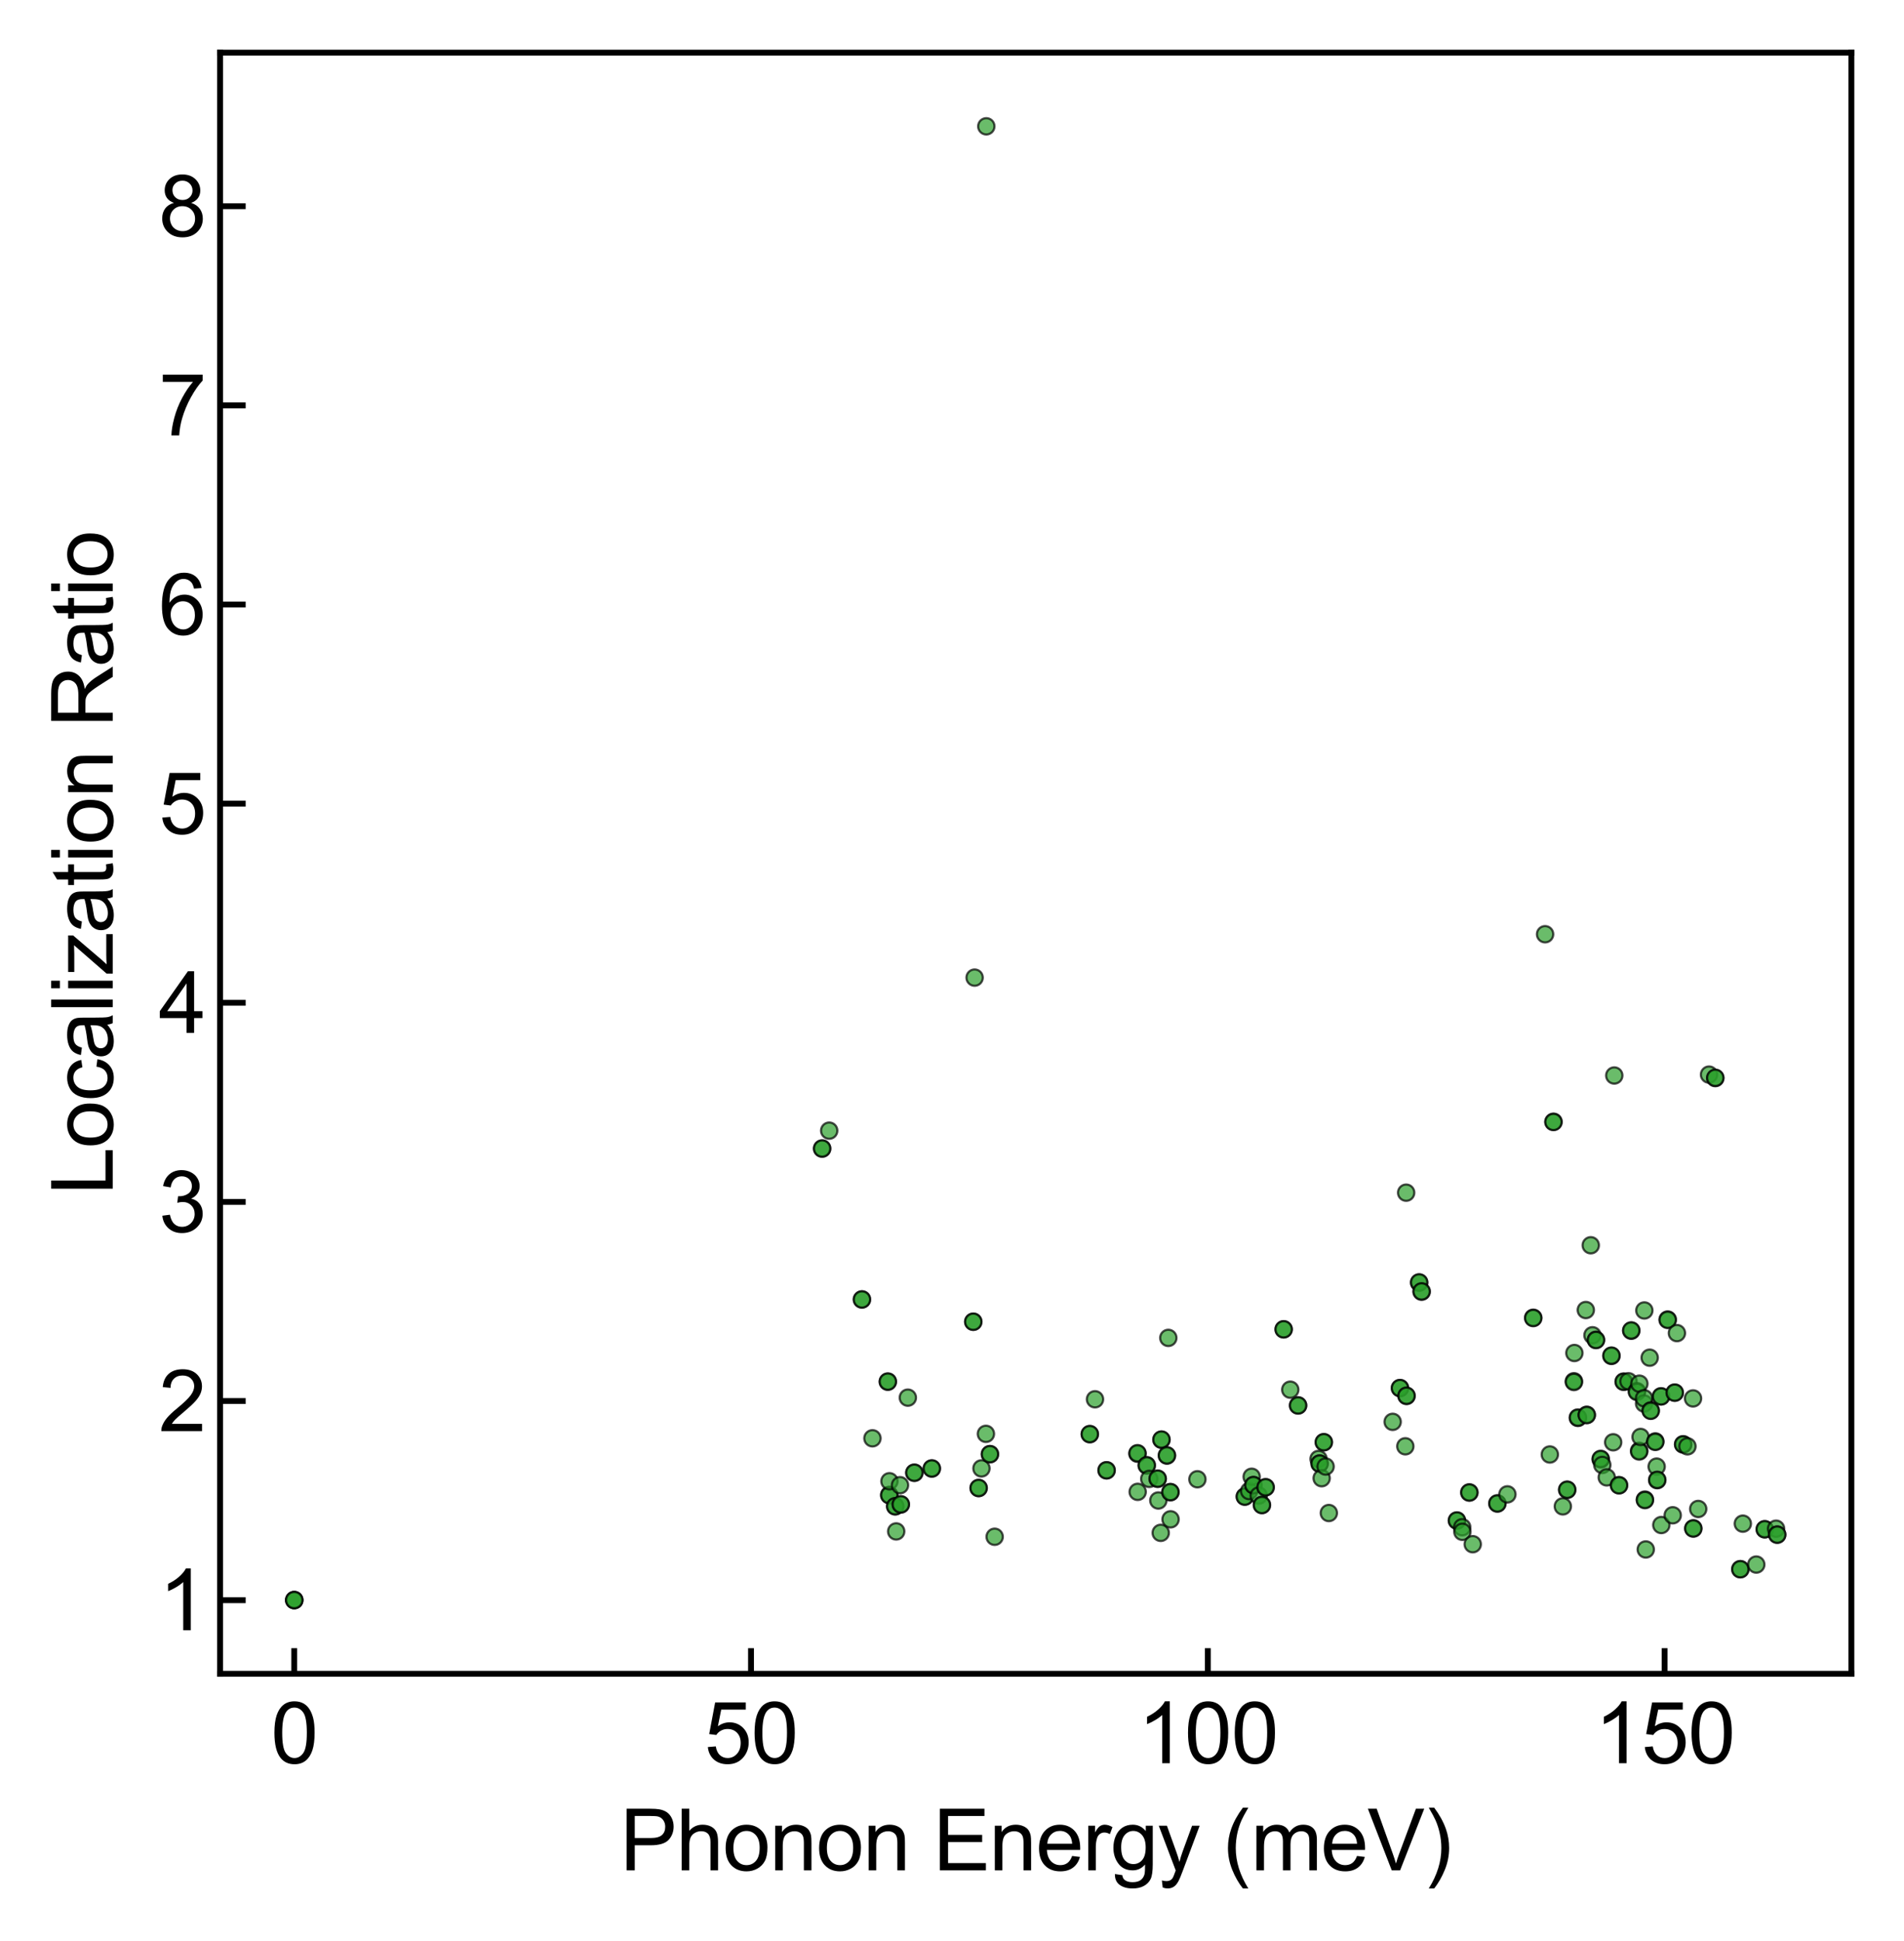 <?xml version="1.0" encoding="utf-8" standalone="no"?>
<!DOCTYPE svg PUBLIC "-//W3C//DTD SVG 1.1//EN"
  "http://www.w3.org/Graphics/SVG/1.1/DTD/svg11.dtd">
<svg xmlns:xlink="http://www.w3.org/1999/xlink" width="260.512pt" height="265.469pt" viewBox="0 0 260.512 265.469" xmlns="http://www.w3.org/2000/svg" version="1.1">
 <defs>
  <style type="text/css">*{stroke-linejoin: round; stroke-linecap: butt}</style>
 </defs>
 <g id="figure_1">
  <g id="patch_1">
   <path d="M 0 265.469 
L 260.512 265.469 
L 260.512 0 
L 0 0 
z
" style="fill: #ffffff"/>
  </g>
  <g id="axes_1">
   <g id="patch_2">
    <path d="M 30.112 228.96 
L 253.312 228.96 
L 253.312 7.2 
L 30.112 7.2 
z
" style="fill: #ffffff"/>
   </g>
   <g id="PathCollection_1">
    <defs>
     <path id="m56334c2b91" d="M 0 1.118 
C 0.297 1.118 0.581 1 0.791 0.791 
C 1 0.581 1.118 0.297 1.118 0 
C 1.118 -0.297 1 -0.581 0.791 -0.791 
C 0.581 -1 0.297 -1.118 0 -1.118 
C -0.297 -1.118 -0.581 -1 -0.791 -0.791 
C -1 -0.581 -1.118 -0.297 -1.118 0 
C -1.118 0.297 -1 0.581 -0.791 0.791 
C -0.581 1 -0.297 1.118 0 1.118 
z
" style="stroke: #000000; stroke-opacity: 0.7; stroke-width: 0.3"/>
    </defs>
    <g clip-path="url(#p0666c1f0a3)">
     <use xlink:href="#m56334c2b91" x="40.258" y="218.88" style="fill: #2ca02c; fill-opacity: 0.7; stroke: #000000; stroke-opacity: 0.7; stroke-width: 0.3"/>
     <use xlink:href="#m56334c2b91" x="40.258" y="218.88" style="fill: #2ca02c; fill-opacity: 0.7; stroke: #000000; stroke-opacity: 0.7; stroke-width: 0.3"/>
     <use xlink:href="#m56334c2b91" x="40.262" y="218.88" style="fill: #2ca02c; fill-opacity: 0.7; stroke: #000000; stroke-opacity: 0.7; stroke-width: 0.3"/>
     <use xlink:href="#m56334c2b91" x="112.488" y="157.114" style="fill: #2ca02c; fill-opacity: 0.7; stroke: #000000; stroke-opacity: 0.7; stroke-width: 0.3"/>
     <use xlink:href="#m56334c2b91" x="112.488" y="157.111" style="fill: #2ca02c; fill-opacity: 0.7; stroke: #000000; stroke-opacity: 0.7; stroke-width: 0.3"/>
     <use xlink:href="#m56334c2b91" x="113.454" y="154.665" style="fill: #2ca02c; fill-opacity: 0.7; stroke: #000000; stroke-opacity: 0.7; stroke-width: 0.3"/>
     <use xlink:href="#m56334c2b91" x="117.934" y="177.753" style="fill: #2ca02c; fill-opacity: 0.7; stroke: #000000; stroke-opacity: 0.7; stroke-width: 0.3"/>
     <use xlink:href="#m56334c2b91" x="117.935" y="177.756" style="fill: #2ca02c; fill-opacity: 0.7; stroke: #000000; stroke-opacity: 0.7; stroke-width: 0.3"/>
     <use xlink:href="#m56334c2b91" x="119.372" y="196.748" style="fill: #2ca02c; fill-opacity: 0.7; stroke: #000000; stroke-opacity: 0.7; stroke-width: 0.3"/>
     <use xlink:href="#m56334c2b91" x="121.476" y="189.005" style="fill: #2ca02c; fill-opacity: 0.7; stroke: #000000; stroke-opacity: 0.7; stroke-width: 0.3"/>
     <use xlink:href="#m56334c2b91" x="121.476" y="188.991" style="fill: #2ca02c; fill-opacity: 0.7; stroke: #000000; stroke-opacity: 0.7; stroke-width: 0.3"/>
     <use xlink:href="#m56334c2b91" x="121.673" y="204.502" style="fill: #2ca02c; fill-opacity: 0.7; stroke: #000000; stroke-opacity: 0.7; stroke-width: 0.3"/>
     <use xlink:href="#m56334c2b91" x="121.673" y="204.529" style="fill: #2ca02c; fill-opacity: 0.7; stroke: #000000; stroke-opacity: 0.7; stroke-width: 0.3"/>
     <use xlink:href="#m56334c2b91" x="121.699" y="202.624" style="fill: #2ca02c; fill-opacity: 0.7; stroke: #000000; stroke-opacity: 0.7; stroke-width: 0.3"/>
     <use xlink:href="#m56334c2b91" x="122.484" y="206.053" style="fill: #2ca02c; fill-opacity: 0.7; stroke: #000000; stroke-opacity: 0.7; stroke-width: 0.3"/>
     <use xlink:href="#m56334c2b91" x="122.485" y="206.049" style="fill: #2ca02c; fill-opacity: 0.7; stroke: #000000; stroke-opacity: 0.7; stroke-width: 0.3"/>
     <use xlink:href="#m56334c2b91" x="122.621" y="209.486" style="fill: #2ca02c; fill-opacity: 0.7; stroke: #000000; stroke-opacity: 0.7; stroke-width: 0.3"/>
     <use xlink:href="#m56334c2b91" x="123.142" y="203.161" style="fill: #2ca02c; fill-opacity: 0.7; stroke: #000000; stroke-opacity: 0.7; stroke-width: 0.3"/>
     <use xlink:href="#m56334c2b91" x="123.254" y="205.802" style="fill: #2ca02c; fill-opacity: 0.7; stroke: #000000; stroke-opacity: 0.7; stroke-width: 0.3"/>
     <use xlink:href="#m56334c2b91" x="123.254" y="205.782" style="fill: #2ca02c; fill-opacity: 0.7; stroke: #000000; stroke-opacity: 0.7; stroke-width: 0.3"/>
     <use xlink:href="#m56334c2b91" x="124.215" y="191.187" style="fill: #2ca02c; fill-opacity: 0.7; stroke: #000000; stroke-opacity: 0.7; stroke-width: 0.3"/>
     <use xlink:href="#m56334c2b91" x="125.107" y="201.459" style="fill: #2ca02c; fill-opacity: 0.7; stroke: #000000; stroke-opacity: 0.7; stroke-width: 0.3"/>
     <use xlink:href="#m56334c2b91" x="125.107" y="201.46" style="fill: #2ca02c; fill-opacity: 0.7; stroke: #000000; stroke-opacity: 0.7; stroke-width: 0.3"/>
     <use xlink:href="#m56334c2b91" x="127.496" y="200.877" style="fill: #2ca02c; fill-opacity: 0.7; stroke: #000000; stroke-opacity: 0.7; stroke-width: 0.3"/>
     <use xlink:href="#m56334c2b91" x="127.496" y="200.876" style="fill: #2ca02c; fill-opacity: 0.7; stroke: #000000; stroke-opacity: 0.7; stroke-width: 0.3"/>
     <use xlink:href="#m56334c2b91" x="133.167" y="180.8" style="fill: #2ca02c; fill-opacity: 0.7; stroke: #000000; stroke-opacity: 0.7; stroke-width: 0.3"/>
     <use xlink:href="#m56334c2b91" x="133.167" y="180.808" style="fill: #2ca02c; fill-opacity: 0.7; stroke: #000000; stroke-opacity: 0.7; stroke-width: 0.3"/>
     <use xlink:href="#m56334c2b91" x="133.35" y="133.73" style="fill: #2ca02c; fill-opacity: 0.7; stroke: #000000; stroke-opacity: 0.7; stroke-width: 0.3"/>
     <use xlink:href="#m56334c2b91" x="133.901" y="203.551" style="fill: #2ca02c; fill-opacity: 0.7; stroke: #000000; stroke-opacity: 0.7; stroke-width: 0.3"/>
     <use xlink:href="#m56334c2b91" x="133.902" y="203.547" style="fill: #2ca02c; fill-opacity: 0.7; stroke: #000000; stroke-opacity: 0.7; stroke-width: 0.3"/>
     <use xlink:href="#m56334c2b91" x="134.288" y="200.866" style="fill: #2ca02c; fill-opacity: 0.7; stroke: #000000; stroke-opacity: 0.7; stroke-width: 0.3"/>
     <use xlink:href="#m56334c2b91" x="134.897" y="196.14" style="fill: #2ca02c; fill-opacity: 0.7; stroke: #000000; stroke-opacity: 0.7; stroke-width: 0.3"/>
     <use xlink:href="#m56334c2b91" x="134.95" y="17.28" style="fill: #2ca02c; fill-opacity: 0.7; stroke: #000000; stroke-opacity: 0.7; stroke-width: 0.3"/>
     <use xlink:href="#m56334c2b91" x="135.448" y="198.92" style="fill: #2ca02c; fill-opacity: 0.7; stroke: #000000; stroke-opacity: 0.7; stroke-width: 0.3"/>
     <use xlink:href="#m56334c2b91" x="135.448" y="198.919" style="fill: #2ca02c; fill-opacity: 0.7; stroke: #000000; stroke-opacity: 0.7; stroke-width: 0.3"/>
     <use xlink:href="#m56334c2b91" x="136.093" y="210.217" style="fill: #2ca02c; fill-opacity: 0.7; stroke: #000000; stroke-opacity: 0.7; stroke-width: 0.3"/>
     <use xlink:href="#m56334c2b91" x="149.111" y="196.18" style="fill: #2ca02c; fill-opacity: 0.7; stroke: #000000; stroke-opacity: 0.7; stroke-width: 0.3"/>
     <use xlink:href="#m56334c2b91" x="149.111" y="196.178" style="fill: #2ca02c; fill-opacity: 0.7; stroke: #000000; stroke-opacity: 0.7; stroke-width: 0.3"/>
     <use xlink:href="#m56334c2b91" x="149.822" y="191.411" style="fill: #2ca02c; fill-opacity: 0.7; stroke: #000000; stroke-opacity: 0.7; stroke-width: 0.3"/>
     <use xlink:href="#m56334c2b91" x="151.408" y="201.126" style="fill: #2ca02c; fill-opacity: 0.7; stroke: #000000; stroke-opacity: 0.7; stroke-width: 0.3"/>
     <use xlink:href="#m56334c2b91" x="151.408" y="201.129" style="fill: #2ca02c; fill-opacity: 0.7; stroke: #000000; stroke-opacity: 0.7; stroke-width: 0.3"/>
     <use xlink:href="#m56334c2b91" x="155.636" y="198.856" style="fill: #2ca02c; fill-opacity: 0.7; stroke: #000000; stroke-opacity: 0.7; stroke-width: 0.3"/>
     <use xlink:href="#m56334c2b91" x="155.636" y="198.789" style="fill: #2ca02c; fill-opacity: 0.7; stroke: #000000; stroke-opacity: 0.7; stroke-width: 0.3"/>
     <use xlink:href="#m56334c2b91" x="155.661" y="204.074" style="fill: #2ca02c; fill-opacity: 0.7; stroke: #000000; stroke-opacity: 0.7; stroke-width: 0.3"/>
     <use xlink:href="#m56334c2b91" x="156.903" y="200.442" style="fill: #2ca02c; fill-opacity: 0.7; stroke: #000000; stroke-opacity: 0.7; stroke-width: 0.3"/>
     <use xlink:href="#m56334c2b91" x="156.903" y="200.453" style="fill: #2ca02c; fill-opacity: 0.7; stroke: #000000; stroke-opacity: 0.7; stroke-width: 0.3"/>
     <use xlink:href="#m56334c2b91" x="157.248" y="202.302" style="fill: #2ca02c; fill-opacity: 0.7; stroke: #000000; stroke-opacity: 0.7; stroke-width: 0.3"/>
     <use xlink:href="#m56334c2b91" x="158.399" y="202.29" style="fill: #2ca02c; fill-opacity: 0.7; stroke: #000000; stroke-opacity: 0.7; stroke-width: 0.3"/>
     <use xlink:href="#m56334c2b91" x="158.399" y="202.268" style="fill: #2ca02c; fill-opacity: 0.7; stroke: #000000; stroke-opacity: 0.7; stroke-width: 0.3"/>
     <use xlink:href="#m56334c2b91" x="158.487" y="205.256" style="fill: #2ca02c; fill-opacity: 0.7; stroke: #000000; stroke-opacity: 0.7; stroke-width: 0.3"/>
     <use xlink:href="#m56334c2b91" x="158.816" y="209.683" style="fill: #2ca02c; fill-opacity: 0.7; stroke: #000000; stroke-opacity: 0.7; stroke-width: 0.3"/>
     <use xlink:href="#m56334c2b91" x="158.916" y="196.944" style="fill: #2ca02c; fill-opacity: 0.7; stroke: #000000; stroke-opacity: 0.7; stroke-width: 0.3"/>
     <use xlink:href="#m56334c2b91" x="158.916" y="196.919" style="fill: #2ca02c; fill-opacity: 0.7; stroke: #000000; stroke-opacity: 0.7; stroke-width: 0.3"/>
     <use xlink:href="#m56334c2b91" x="159.664" y="199.104" style="fill: #2ca02c; fill-opacity: 0.7; stroke: #000000; stroke-opacity: 0.7; stroke-width: 0.3"/>
     <use xlink:href="#m56334c2b91" x="159.664" y="199.086" style="fill: #2ca02c; fill-opacity: 0.7; stroke: #000000; stroke-opacity: 0.7; stroke-width: 0.3"/>
     <use xlink:href="#m56334c2b91" x="159.853" y="183.013" style="fill: #2ca02c; fill-opacity: 0.7; stroke: #000000; stroke-opacity: 0.7; stroke-width: 0.3"/>
     <use xlink:href="#m56334c2b91" x="160.142" y="204.121" style="fill: #2ca02c; fill-opacity: 0.7; stroke: #000000; stroke-opacity: 0.7; stroke-width: 0.3"/>
     <use xlink:href="#m56334c2b91" x="160.142" y="204.109" style="fill: #2ca02c; fill-opacity: 0.7; stroke: #000000; stroke-opacity: 0.7; stroke-width: 0.3"/>
     <use xlink:href="#m56334c2b91" x="160.161" y="207.831" style="fill: #2ca02c; fill-opacity: 0.7; stroke: #000000; stroke-opacity: 0.7; stroke-width: 0.3"/>
     <use xlink:href="#m56334c2b91" x="163.833" y="202.352" style="fill: #2ca02c; fill-opacity: 0.7; stroke: #000000; stroke-opacity: 0.7; stroke-width: 0.3"/>
     <use xlink:href="#m56334c2b91" x="170.32" y="204.721" style="fill: #2ca02c; fill-opacity: 0.7; stroke: #000000; stroke-opacity: 0.7; stroke-width: 0.3"/>
     <use xlink:href="#m56334c2b91" x="170.32" y="204.725" style="fill: #2ca02c; fill-opacity: 0.7; stroke: #000000; stroke-opacity: 0.7; stroke-width: 0.3"/>
     <use xlink:href="#m56334c2b91" x="170.917" y="203.964" style="fill: #2ca02c; fill-opacity: 0.7; stroke: #000000; stroke-opacity: 0.7; stroke-width: 0.3"/>
     <use xlink:href="#m56334c2b91" x="171.258" y="202.009" style="fill: #2ca02c; fill-opacity: 0.7; stroke: #000000; stroke-opacity: 0.7; stroke-width: 0.3"/>
     <use xlink:href="#m56334c2b91" x="171.499" y="203.152" style="fill: #2ca02c; fill-opacity: 0.7; stroke: #000000; stroke-opacity: 0.7; stroke-width: 0.3"/>
     <use xlink:href="#m56334c2b91" x="171.499" y="203.153" style="fill: #2ca02c; fill-opacity: 0.7; stroke: #000000; stroke-opacity: 0.7; stroke-width: 0.3"/>
     <use xlink:href="#m56334c2b91" x="172.226" y="204.585" style="fill: #2ca02c; fill-opacity: 0.7; stroke: #000000; stroke-opacity: 0.7; stroke-width: 0.3"/>
     <use xlink:href="#m56334c2b91" x="172.663" y="205.874" style="fill: #2ca02c; fill-opacity: 0.7; stroke: #000000; stroke-opacity: 0.7; stroke-width: 0.3"/>
     <use xlink:href="#m56334c2b91" x="172.663" y="205.872" style="fill: #2ca02c; fill-opacity: 0.7; stroke: #000000; stroke-opacity: 0.7; stroke-width: 0.3"/>
     <use xlink:href="#m56334c2b91" x="173.167" y="203.444" style="fill: #2ca02c; fill-opacity: 0.7; stroke: #000000; stroke-opacity: 0.7; stroke-width: 0.3"/>
     <use xlink:href="#m56334c2b91" x="173.167" y="203.45" style="fill: #2ca02c; fill-opacity: 0.7; stroke: #000000; stroke-opacity: 0.7; stroke-width: 0.3"/>
     <use xlink:href="#m56334c2b91" x="175.633" y="181.841" style="fill: #2ca02c; fill-opacity: 0.7; stroke: #000000; stroke-opacity: 0.7; stroke-width: 0.3"/>
     <use xlink:href="#m56334c2b91" x="175.634" y="181.842" style="fill: #2ca02c; fill-opacity: 0.7; stroke: #000000; stroke-opacity: 0.7; stroke-width: 0.3"/>
     <use xlink:href="#m56334c2b91" x="176.54" y="190.098" style="fill: #2ca02c; fill-opacity: 0.7; stroke: #000000; stroke-opacity: 0.7; stroke-width: 0.3"/>
     <use xlink:href="#m56334c2b91" x="177.609" y="192.254" style="fill: #2ca02c; fill-opacity: 0.7; stroke: #000000; stroke-opacity: 0.7; stroke-width: 0.3"/>
     <use xlink:href="#m56334c2b91" x="177.609" y="192.255" style="fill: #2ca02c; fill-opacity: 0.7; stroke: #000000; stroke-opacity: 0.7; stroke-width: 0.3"/>
     <use xlink:href="#m56334c2b91" x="180.41" y="199.573" style="fill: #2ca02c; fill-opacity: 0.7; stroke: #000000; stroke-opacity: 0.7; stroke-width: 0.3"/>
     <use xlink:href="#m56334c2b91" x="180.555" y="200.208" style="fill: #2ca02c; fill-opacity: 0.7; stroke: #000000; stroke-opacity: 0.7; stroke-width: 0.3"/>
     <use xlink:href="#m56334c2b91" x="180.555" y="200.209" style="fill: #2ca02c; fill-opacity: 0.7; stroke: #000000; stroke-opacity: 0.7; stroke-width: 0.3"/>
     <use xlink:href="#m56334c2b91" x="180.835" y="202.208" style="fill: #2ca02c; fill-opacity: 0.7; stroke: #000000; stroke-opacity: 0.7; stroke-width: 0.3"/>
     <use xlink:href="#m56334c2b91" x="181.13" y="197.284" style="fill: #2ca02c; fill-opacity: 0.7; stroke: #000000; stroke-opacity: 0.7; stroke-width: 0.3"/>
     <use xlink:href="#m56334c2b91" x="181.131" y="197.286" style="fill: #2ca02c; fill-opacity: 0.7; stroke: #000000; stroke-opacity: 0.7; stroke-width: 0.3"/>
     <use xlink:href="#m56334c2b91" x="181.376" y="200.609" style="fill: #2ca02c; fill-opacity: 0.7; stroke: #000000; stroke-opacity: 0.7; stroke-width: 0.3"/>
     <use xlink:href="#m56334c2b91" x="181.818" y="206.969" style="fill: #2ca02c; fill-opacity: 0.7; stroke: #000000; stroke-opacity: 0.7; stroke-width: 0.3"/>
     <use xlink:href="#m56334c2b91" x="190.55" y="194.498" style="fill: #2ca02c; fill-opacity: 0.7; stroke: #000000; stroke-opacity: 0.7; stroke-width: 0.3"/>
     <use xlink:href="#m56334c2b91" x="191.549" y="189.875" style="fill: #2ca02c; fill-opacity: 0.7; stroke: #000000; stroke-opacity: 0.7; stroke-width: 0.3"/>
     <use xlink:href="#m56334c2b91" x="191.55" y="189.881" style="fill: #2ca02c; fill-opacity: 0.7; stroke: #000000; stroke-opacity: 0.7; stroke-width: 0.3"/>
     <use xlink:href="#m56334c2b91" x="192.282" y="197.843" style="fill: #2ca02c; fill-opacity: 0.7; stroke: #000000; stroke-opacity: 0.7; stroke-width: 0.3"/>
     <use xlink:href="#m56334c2b91" x="192.396" y="163.149" style="fill: #2ca02c; fill-opacity: 0.7; stroke: #000000; stroke-opacity: 0.7; stroke-width: 0.3"/>
     <use xlink:href="#m56334c2b91" x="192.446" y="190.955" style="fill: #2ca02c; fill-opacity: 0.7; stroke: #000000; stroke-opacity: 0.7; stroke-width: 0.3"/>
     <use xlink:href="#m56334c2b91" x="192.447" y="190.927" style="fill: #2ca02c; fill-opacity: 0.7; stroke: #000000; stroke-opacity: 0.7; stroke-width: 0.3"/>
     <use xlink:href="#m56334c2b91" x="194.174" y="175.459" style="fill: #2ca02c; fill-opacity: 0.7; stroke: #000000; stroke-opacity: 0.7; stroke-width: 0.3"/>
     <use xlink:href="#m56334c2b91" x="194.174" y="175.416" style="fill: #2ca02c; fill-opacity: 0.7; stroke: #000000; stroke-opacity: 0.7; stroke-width: 0.3"/>
     <use xlink:href="#m56334c2b91" x="194.512" y="176.686" style="fill: #2ca02c; fill-opacity: 0.7; stroke: #000000; stroke-opacity: 0.7; stroke-width: 0.3"/>
     <use xlink:href="#m56334c2b91" x="194.513" y="176.657" style="fill: #2ca02c; fill-opacity: 0.7; stroke: #000000; stroke-opacity: 0.7; stroke-width: 0.3"/>
     <use xlink:href="#m56334c2b91" x="199.342" y="208.002" style="fill: #2ca02c; fill-opacity: 0.7; stroke: #000000; stroke-opacity: 0.7; stroke-width: 0.3"/>
     <use xlink:href="#m56334c2b91" x="199.343" y="207.994" style="fill: #2ca02c; fill-opacity: 0.7; stroke: #000000; stroke-opacity: 0.7; stroke-width: 0.3"/>
     <use xlink:href="#m56334c2b91" x="200.066" y="208.915" style="fill: #2ca02c; fill-opacity: 0.7; stroke: #000000; stroke-opacity: 0.7; stroke-width: 0.3"/>
     <use xlink:href="#m56334c2b91" x="200.088" y="209.538" style="fill: #2ca02c; fill-opacity: 0.7; stroke: #000000; stroke-opacity: 0.7; stroke-width: 0.3"/>
     <use xlink:href="#m56334c2b91" x="201.041" y="204.162" style="fill: #2ca02c; fill-opacity: 0.7; stroke: #000000; stroke-opacity: 0.7; stroke-width: 0.3"/>
     <use xlink:href="#m56334c2b91" x="201.042" y="204.163" style="fill: #2ca02c; fill-opacity: 0.7; stroke: #000000; stroke-opacity: 0.7; stroke-width: 0.3"/>
     <use xlink:href="#m56334c2b91" x="201.506" y="211.235" style="fill: #2ca02c; fill-opacity: 0.7; stroke: #000000; stroke-opacity: 0.7; stroke-width: 0.3"/>
     <use xlink:href="#m56334c2b91" x="204.877" y="205.665" style="fill: #2ca02c; fill-opacity: 0.7; stroke: #000000; stroke-opacity: 0.7; stroke-width: 0.3"/>
     <use xlink:href="#m56334c2b91" x="204.878" y="205.659" style="fill: #2ca02c; fill-opacity: 0.7; stroke: #000000; stroke-opacity: 0.7; stroke-width: 0.3"/>
     <use xlink:href="#m56334c2b91" x="206.248" y="204.417" style="fill: #2ca02c; fill-opacity: 0.7; stroke: #000000; stroke-opacity: 0.7; stroke-width: 0.3"/>
     <use xlink:href="#m56334c2b91" x="209.783" y="180.259" style="fill: #2ca02c; fill-opacity: 0.7; stroke: #000000; stroke-opacity: 0.7; stroke-width: 0.3"/>
     <use xlink:href="#m56334c2b91" x="209.784" y="180.3" style="fill: #2ca02c; fill-opacity: 0.7; stroke: #000000; stroke-opacity: 0.7; stroke-width: 0.3"/>
     <use xlink:href="#m56334c2b91" x="211.405" y="127.796" style="fill: #2ca02c; fill-opacity: 0.7; stroke: #000000; stroke-opacity: 0.7; stroke-width: 0.3"/>
     <use xlink:href="#m56334c2b91" x="212.053" y="198.963" style="fill: #2ca02c; fill-opacity: 0.7; stroke: #000000; stroke-opacity: 0.7; stroke-width: 0.3"/>
     <use xlink:href="#m56334c2b91" x="212.551" y="153.451" style="fill: #2ca02c; fill-opacity: 0.7; stroke: #000000; stroke-opacity: 0.7; stroke-width: 0.3"/>
     <use xlink:href="#m56334c2b91" x="212.551" y="153.48" style="fill: #2ca02c; fill-opacity: 0.7; stroke: #000000; stroke-opacity: 0.7; stroke-width: 0.3"/>
     <use xlink:href="#m56334c2b91" x="213.835" y="206.06" style="fill: #2ca02c; fill-opacity: 0.7; stroke: #000000; stroke-opacity: 0.7; stroke-width: 0.3"/>
     <use xlink:href="#m56334c2b91" x="214.431" y="203.796" style="fill: #2ca02c; fill-opacity: 0.7; stroke: #000000; stroke-opacity: 0.7; stroke-width: 0.3"/>
     <use xlink:href="#m56334c2b91" x="214.431" y="203.781" style="fill: #2ca02c; fill-opacity: 0.7; stroke: #000000; stroke-opacity: 0.7; stroke-width: 0.3"/>
     <use xlink:href="#m56334c2b91" x="215.348" y="188.946" style="fill: #2ca02c; fill-opacity: 0.7; stroke: #000000; stroke-opacity: 0.7; stroke-width: 0.3"/>
     <use xlink:href="#m56334c2b91" x="215.348" y="189.049" style="fill: #2ca02c; fill-opacity: 0.7; stroke: #000000; stroke-opacity: 0.7; stroke-width: 0.3"/>
     <use xlink:href="#m56334c2b91" x="215.413" y="185.08" style="fill: #2ca02c; fill-opacity: 0.7; stroke: #000000; stroke-opacity: 0.7; stroke-width: 0.3"/>
     <use xlink:href="#m56334c2b91" x="215.898" y="193.955" style="fill: #2ca02c; fill-opacity: 0.7; stroke: #000000; stroke-opacity: 0.7; stroke-width: 0.3"/>
     <use xlink:href="#m56334c2b91" x="215.898" y="193.915" style="fill: #2ca02c; fill-opacity: 0.7; stroke: #000000; stroke-opacity: 0.7; stroke-width: 0.3"/>
     <use xlink:href="#m56334c2b91" x="216.977" y="179.202" style="fill: #2ca02c; fill-opacity: 0.7; stroke: #000000; stroke-opacity: 0.7; stroke-width: 0.3"/>
     <use xlink:href="#m56334c2b91" x="217.109" y="193.534" style="fill: #2ca02c; fill-opacity: 0.7; stroke: #000000; stroke-opacity: 0.7; stroke-width: 0.3"/>
     <use xlink:href="#m56334c2b91" x="217.11" y="193.571" style="fill: #2ca02c; fill-opacity: 0.7; stroke: #000000; stroke-opacity: 0.7; stroke-width: 0.3"/>
     <use xlink:href="#m56334c2b91" x="217.654" y="170.343" style="fill: #2ca02c; fill-opacity: 0.7; stroke: #000000; stroke-opacity: 0.7; stroke-width: 0.3"/>
     <use xlink:href="#m56334c2b91" x="217.887" y="182.655" style="fill: #2ca02c; fill-opacity: 0.7; stroke: #000000; stroke-opacity: 0.7; stroke-width: 0.3"/>
     <use xlink:href="#m56334c2b91" x="218.369" y="183.279" style="fill: #2ca02c; fill-opacity: 0.7; stroke: #000000; stroke-opacity: 0.7; stroke-width: 0.3"/>
     <use xlink:href="#m56334c2b91" x="218.37" y="183.307" style="fill: #2ca02c; fill-opacity: 0.7; stroke: #000000; stroke-opacity: 0.7; stroke-width: 0.3"/>
     <use xlink:href="#m56334c2b91" x="219.016" y="199.626" style="fill: #2ca02c; fill-opacity: 0.7; stroke: #000000; stroke-opacity: 0.7; stroke-width: 0.3"/>
     <use xlink:href="#m56334c2b91" x="219.016" y="199.563" style="fill: #2ca02c; fill-opacity: 0.7; stroke: #000000; stroke-opacity: 0.7; stroke-width: 0.3"/>
     <use xlink:href="#m56334c2b91" x="219.234" y="200.394" style="fill: #2ca02c; fill-opacity: 0.7; stroke: #000000; stroke-opacity: 0.7; stroke-width: 0.3"/>
     <use xlink:href="#m56334c2b91" x="219.841" y="202.095" style="fill: #2ca02c; fill-opacity: 0.7; stroke: #000000; stroke-opacity: 0.7; stroke-width: 0.3"/>
     <use xlink:href="#m56334c2b91" x="220.483" y="185.478" style="fill: #2ca02c; fill-opacity: 0.7; stroke: #000000; stroke-opacity: 0.7; stroke-width: 0.3"/>
     <use xlink:href="#m56334c2b91" x="220.484" y="185.437" style="fill: #2ca02c; fill-opacity: 0.7; stroke: #000000; stroke-opacity: 0.7; stroke-width: 0.3"/>
     <use xlink:href="#m56334c2b91" x="220.722" y="197.294" style="fill: #2ca02c; fill-opacity: 0.7; stroke: #000000; stroke-opacity: 0.7; stroke-width: 0.3"/>
     <use xlink:href="#m56334c2b91" x="220.871" y="147.121" style="fill: #2ca02c; fill-opacity: 0.7; stroke: #000000; stroke-opacity: 0.7; stroke-width: 0.3"/>
     <use xlink:href="#m56334c2b91" x="221.522" y="203.162" style="fill: #2ca02c; fill-opacity: 0.7; stroke: #000000; stroke-opacity: 0.7; stroke-width: 0.3"/>
     <use xlink:href="#m56334c2b91" x="221.523" y="203.182" style="fill: #2ca02c; fill-opacity: 0.7; stroke: #000000; stroke-opacity: 0.7; stroke-width: 0.3"/>
     <use xlink:href="#m56334c2b91" x="222.161" y="188.992" style="fill: #2ca02c; fill-opacity: 0.7; stroke: #000000; stroke-opacity: 0.7; stroke-width: 0.3"/>
     <use xlink:href="#m56334c2b91" x="222.162" y="189.021" style="fill: #2ca02c; fill-opacity: 0.7; stroke: #000000; stroke-opacity: 0.7; stroke-width: 0.3"/>
     <use xlink:href="#m56334c2b91" x="222.819" y="188.948" style="fill: #2ca02c; fill-opacity: 0.7; stroke: #000000; stroke-opacity: 0.7; stroke-width: 0.3"/>
     <use xlink:href="#m56334c2b91" x="223.195" y="182.032" style="fill: #2ca02c; fill-opacity: 0.7; stroke: #000000; stroke-opacity: 0.7; stroke-width: 0.3"/>
     <use xlink:href="#m56334c2b91" x="223.196" y="181.992" style="fill: #2ca02c; fill-opacity: 0.7; stroke: #000000; stroke-opacity: 0.7; stroke-width: 0.3"/>
     <use xlink:href="#m56334c2b91" x="223.972" y="190.296" style="fill: #2ca02c; fill-opacity: 0.7; stroke: #000000; stroke-opacity: 0.7; stroke-width: 0.3"/>
     <use xlink:href="#m56334c2b91" x="223.973" y="190.405" style="fill: #2ca02c; fill-opacity: 0.7; stroke: #000000; stroke-opacity: 0.7; stroke-width: 0.3"/>
     <use xlink:href="#m56334c2b91" x="224.278" y="198.457" style="fill: #2ca02c; fill-opacity: 0.7; stroke: #000000; stroke-opacity: 0.7; stroke-width: 0.3"/>
     <use xlink:href="#m56334c2b91" x="224.279" y="198.555" style="fill: #2ca02c; fill-opacity: 0.7; stroke: #000000; stroke-opacity: 0.7; stroke-width: 0.3"/>
     <use xlink:href="#m56334c2b91" x="224.306" y="189.277" style="fill: #2ca02c; fill-opacity: 0.7; stroke: #000000; stroke-opacity: 0.7; stroke-width: 0.3"/>
     <use xlink:href="#m56334c2b91" x="224.468" y="196.563" style="fill: #2ca02c; fill-opacity: 0.7; stroke: #000000; stroke-opacity: 0.7; stroke-width: 0.3"/>
     <use xlink:href="#m56334c2b91" x="224.949" y="191.989" style="fill: #2ca02c; fill-opacity: 0.7; stroke: #000000; stroke-opacity: 0.7; stroke-width: 0.3"/>
     <use xlink:href="#m56334c2b91" x="224.949" y="191.263" style="fill: #2ca02c; fill-opacity: 0.7; stroke: #000000; stroke-opacity: 0.7; stroke-width: 0.3"/>
     <use xlink:href="#m56334c2b91" x="224.984" y="179.261" style="fill: #2ca02c; fill-opacity: 0.7; stroke: #000000; stroke-opacity: 0.7; stroke-width: 0.3"/>
     <use xlink:href="#m56334c2b91" x="225.065" y="205.135" style="fill: #2ca02c; fill-opacity: 0.7; stroke: #000000; stroke-opacity: 0.7; stroke-width: 0.3"/>
     <use xlink:href="#m56334c2b91" x="225.065" y="205.199" style="fill: #2ca02c; fill-opacity: 0.7; stroke: #000000; stroke-opacity: 0.7; stroke-width: 0.3"/>
     <use xlink:href="#m56334c2b91" x="225.18" y="211.954" style="fill: #2ca02c; fill-opacity: 0.7; stroke: #000000; stroke-opacity: 0.7; stroke-width: 0.3"/>
     <use xlink:href="#m56334c2b91" x="225.715" y="185.721" style="fill: #2ca02c; fill-opacity: 0.7; stroke: #000000; stroke-opacity: 0.7; stroke-width: 0.3"/>
     <use xlink:href="#m56334c2b91" x="225.857" y="192.945" style="fill: #2ca02c; fill-opacity: 0.7; stroke: #000000; stroke-opacity: 0.7; stroke-width: 0.3"/>
     <use xlink:href="#m56334c2b91" x="225.858" y="192.988" style="fill: #2ca02c; fill-opacity: 0.7; stroke: #000000; stroke-opacity: 0.7; stroke-width: 0.3"/>
     <use xlink:href="#m56334c2b91" x="226.485" y="197.176" style="fill: #2ca02c; fill-opacity: 0.7; stroke: #000000; stroke-opacity: 0.7; stroke-width: 0.3"/>
     <use xlink:href="#m56334c2b91" x="226.486" y="197.244" style="fill: #2ca02c; fill-opacity: 0.7; stroke: #000000; stroke-opacity: 0.7; stroke-width: 0.3"/>
     <use xlink:href="#m56334c2b91" x="226.669" y="200.621" style="fill: #2ca02c; fill-opacity: 0.7; stroke: #000000; stroke-opacity: 0.7; stroke-width: 0.3"/>
     <use xlink:href="#m56334c2b91" x="226.75" y="202.473" style="fill: #2ca02c; fill-opacity: 0.7; stroke: #000000; stroke-opacity: 0.7; stroke-width: 0.3"/>
     <use xlink:href="#m56334c2b91" x="226.75" y="202.433" style="fill: #2ca02c; fill-opacity: 0.7; stroke: #000000; stroke-opacity: 0.7; stroke-width: 0.3"/>
     <use xlink:href="#m56334c2b91" x="227.271" y="191.013" style="fill: #2ca02c; fill-opacity: 0.7; stroke: #000000; stroke-opacity: 0.7; stroke-width: 0.3"/>
     <use xlink:href="#m56334c2b91" x="227.271" y="191.017" style="fill: #2ca02c; fill-opacity: 0.7; stroke: #000000; stroke-opacity: 0.7; stroke-width: 0.3"/>
     <use xlink:href="#m56334c2b91" x="227.308" y="208.612" style="fill: #2ca02c; fill-opacity: 0.7; stroke: #000000; stroke-opacity: 0.7; stroke-width: 0.3"/>
     <use xlink:href="#m56334c2b91" x="228.181" y="180.507" style="fill: #2ca02c; fill-opacity: 0.7; stroke: #000000; stroke-opacity: 0.7; stroke-width: 0.3"/>
     <use xlink:href="#m56334c2b91" x="228.181" y="180.548" style="fill: #2ca02c; fill-opacity: 0.7; stroke: #000000; stroke-opacity: 0.7; stroke-width: 0.3"/>
     <use xlink:href="#m56334c2b91" x="228.868" y="207.277" style="fill: #2ca02c; fill-opacity: 0.7; stroke: #000000; stroke-opacity: 0.7; stroke-width: 0.3"/>
     <use xlink:href="#m56334c2b91" x="229.145" y="190.499" style="fill: #2ca02c; fill-opacity: 0.7; stroke: #000000; stroke-opacity: 0.7; stroke-width: 0.3"/>
     <use xlink:href="#m56334c2b91" x="229.146" y="190.511" style="fill: #2ca02c; fill-opacity: 0.7; stroke: #000000; stroke-opacity: 0.7; stroke-width: 0.3"/>
     <use xlink:href="#m56334c2b91" x="229.442" y="182.358" style="fill: #2ca02c; fill-opacity: 0.7; stroke: #000000; stroke-opacity: 0.7; stroke-width: 0.3"/>
     <use xlink:href="#m56334c2b91" x="230.295" y="197.564" style="fill: #2ca02c; fill-opacity: 0.7; stroke: #000000; stroke-opacity: 0.7; stroke-width: 0.3"/>
     <use xlink:href="#m56334c2b91" x="230.295" y="197.592" style="fill: #2ca02c; fill-opacity: 0.7; stroke: #000000; stroke-opacity: 0.7; stroke-width: 0.3"/>
     <use xlink:href="#m56334c2b91" x="230.886" y="197.848" style="fill: #2ca02c; fill-opacity: 0.7; stroke: #000000; stroke-opacity: 0.7; stroke-width: 0.3"/>
     <use xlink:href="#m56334c2b91" x="231.648" y="191.293" style="fill: #2ca02c; fill-opacity: 0.7; stroke: #000000; stroke-opacity: 0.7; stroke-width: 0.3"/>
     <use xlink:href="#m56334c2b91" x="231.685" y="209.075" style="fill: #2ca02c; fill-opacity: 0.7; stroke: #000000; stroke-opacity: 0.7; stroke-width: 0.3"/>
     <use xlink:href="#m56334c2b91" x="231.685" y="209.087" style="fill: #2ca02c; fill-opacity: 0.7; stroke: #000000; stroke-opacity: 0.7; stroke-width: 0.3"/>
     <use xlink:href="#m56334c2b91" x="232.356" y="206.414" style="fill: #2ca02c; fill-opacity: 0.7; stroke: #000000; stroke-opacity: 0.7; stroke-width: 0.3"/>
     <use xlink:href="#m56334c2b91" x="233.836" y="146.999" style="fill: #2ca02c; fill-opacity: 0.7; stroke: #000000; stroke-opacity: 0.7; stroke-width: 0.3"/>
     <use xlink:href="#m56334c2b91" x="234.692" y="147.474" style="fill: #2ca02c; fill-opacity: 0.7; stroke: #000000; stroke-opacity: 0.7; stroke-width: 0.3"/>
     <use xlink:href="#m56334c2b91" x="234.693" y="147.432" style="fill: #2ca02c; fill-opacity: 0.7; stroke: #000000; stroke-opacity: 0.7; stroke-width: 0.3"/>
     <use xlink:href="#m56334c2b91" x="238.118" y="214.654" style="fill: #2ca02c; fill-opacity: 0.7; stroke: #000000; stroke-opacity: 0.7; stroke-width: 0.3"/>
     <use xlink:href="#m56334c2b91" x="238.12" y="214.658" style="fill: #2ca02c; fill-opacity: 0.7; stroke: #000000; stroke-opacity: 0.7; stroke-width: 0.3"/>
     <use xlink:href="#m56334c2b91" x="238.461" y="208.425" style="fill: #2ca02c; fill-opacity: 0.7; stroke: #000000; stroke-opacity: 0.7; stroke-width: 0.3"/>
     <use xlink:href="#m56334c2b91" x="240.3" y="214.02" style="fill: #2ca02c; fill-opacity: 0.7; stroke: #000000; stroke-opacity: 0.7; stroke-width: 0.3"/>
     <use xlink:href="#m56334c2b91" x="241.461" y="209.199" style="fill: #2ca02c; fill-opacity: 0.7; stroke: #000000; stroke-opacity: 0.7; stroke-width: 0.3"/>
     <use xlink:href="#m56334c2b91" x="241.461" y="209.189" style="fill: #2ca02c; fill-opacity: 0.7; stroke: #000000; stroke-opacity: 0.7; stroke-width: 0.3"/>
     <use xlink:href="#m56334c2b91" x="243.009" y="209.113" style="fill: #2ca02c; fill-opacity: 0.7; stroke: #000000; stroke-opacity: 0.7; stroke-width: 0.3"/>
     <use xlink:href="#m56334c2b91" x="243.166" y="209.93" style="fill: #2ca02c; fill-opacity: 0.7; stroke: #000000; stroke-opacity: 0.7; stroke-width: 0.3"/>
     <use xlink:href="#m56334c2b91" x="243.167" y="209.926" style="fill: #2ca02c; fill-opacity: 0.7; stroke: #000000; stroke-opacity: 0.7; stroke-width: 0.3"/>
    </g>
   </g>
   <g id="patch_3">
    <path d="M 30.112 228.96 
L 30.112 7.2 
" style="fill: none; stroke: #000000; stroke-width: 0.8; stroke-linejoin: miter; stroke-linecap: square"/>
   </g>
   <g id="patch_4">
    <path d="M 253.312 228.96 
L 253.312 7.2 
" style="fill: none; stroke: #000000; stroke-width: 0.8; stroke-linejoin: miter; stroke-linecap: square"/>
   </g>
   <g id="patch_5">
    <path d="M 30.112 228.96 
L 253.312 228.96 
" style="fill: none; stroke: #000000; stroke-width: 0.8; stroke-linejoin: miter; stroke-linecap: square"/>
   </g>
   <g id="patch_6">
    <path d="M 30.112 7.2 
L 253.312 7.2 
" style="fill: none; stroke: #000000; stroke-width: 0.8; stroke-linejoin: miter; stroke-linecap: square"/>
   </g>
   <g id="matplotlib.axis_1">
    <g id="xtick_1">
     <g id="line2d_1">
      <defs>
       <path id="m0de5034075" d="M 0 0 
L 0 -3.5 
" style="stroke: #000000; stroke-width: 0.8"/>
      </defs>
      <g>
       <use xlink:href="#m0de5034075" x="40.258" y="228.96" style="stroke: #000000; stroke-width: 0.8"/>
      </g>
     </g>
     <g id="text_1">
      <!-- 0 -->
      <g transform="translate(37.06 241.191) scale(0.115 -0.115)">
       <defs>
        <path id="ArialMT-30" d="M 266 2259 
Q 266 3072 433 3567 
Q 600 4063 929 4331 
Q 1259 4600 1759 4600 
Q 2128 4600 2406 4451 
Q 2684 4303 2865 4023 
Q 3047 3744 3150 3342 
Q 3253 2941 3253 2259 
Q 3253 1453 3087 958 
Q 2922 463 2592 192 
Q 2263 -78 1759 -78 
Q 1097 -78 719 397 
Q 266 969 266 2259 
z
M 844 2259 
Q 844 1131 1108 757 
Q 1372 384 1759 384 
Q 2147 384 2411 759 
Q 2675 1134 2675 2259 
Q 2675 3391 2411 3762 
Q 2147 4134 1753 4134 
Q 1366 4134 1134 3806 
Q 844 3388 844 2259 
z
" transform="scale(0.016)"/>
       </defs>
       <use xlink:href="#ArialMT-30"/>
      </g>
     </g>
    </g>
    <g id="xtick_2">
     <g id="line2d_2">
      <g>
       <use xlink:href="#m0de5034075" x="102.757" y="228.96" style="stroke: #000000; stroke-width: 0.8"/>
      </g>
     </g>
     <g id="text_2">
      <!-- 50 -->
      <g transform="translate(96.362 241.191) scale(0.115 -0.115)">
       <defs>
        <path id="ArialMT-35" d="M 266 1200 
L 856 1250 
Q 922 819 1161 601 
Q 1400 384 1738 384 
Q 2144 384 2425 690 
Q 2706 997 2706 1503 
Q 2706 1984 2436 2262 
Q 2166 2541 1728 2541 
Q 1456 2541 1237 2417 
Q 1019 2294 894 2097 
L 366 2166 
L 809 4519 
L 3088 4519 
L 3088 3981 
L 1259 3981 
L 1013 2750 
Q 1425 3038 1878 3038 
Q 2478 3038 2890 2622 
Q 3303 2206 3303 1553 
Q 3303 931 2941 478 
Q 2500 -78 1738 -78 
Q 1113 -78 717 272 
Q 322 622 266 1200 
z
" transform="scale(0.016)"/>
       </defs>
       <use xlink:href="#ArialMT-35"/>
       <use xlink:href="#ArialMT-30" x="55.615"/>
      </g>
     </g>
    </g>
    <g id="xtick_3">
     <g id="line2d_3">
      <g>
       <use xlink:href="#m0de5034075" x="165.257" y="228.96" style="stroke: #000000; stroke-width: 0.8"/>
      </g>
     </g>
     <g id="text_3">
      <!-- 100 -->
      <g transform="translate(155.664 241.191) scale(0.115 -0.115)">
       <defs>
        <path id="ArialMT-31" d="M 2384 0 
L 1822 0 
L 1822 3584 
Q 1619 3391 1289 3197 
Q 959 3003 697 2906 
L 697 3450 
Q 1169 3672 1522 3987 
Q 1875 4303 2022 4600 
L 2384 4600 
L 2384 0 
z
" transform="scale(0.016)"/>
       </defs>
       <use xlink:href="#ArialMT-31"/>
       <use xlink:href="#ArialMT-30" x="55.615"/>
       <use xlink:href="#ArialMT-30" x="111.23"/>
      </g>
     </g>
    </g>
    <g id="xtick_4">
     <g id="line2d_4">
      <g>
       <use xlink:href="#m0de5034075" x="227.756" y="228.96" style="stroke: #000000; stroke-width: 0.8"/>
      </g>
     </g>
     <g id="text_4">
      <!-- 150 -->
      <g transform="translate(218.164 241.191) scale(0.115 -0.115)">
       <use xlink:href="#ArialMT-31"/>
       <use xlink:href="#ArialMT-35" x="55.615"/>
       <use xlink:href="#ArialMT-30" x="111.23"/>
      </g>
     </g>
    </g>
    <g id="text_5">
     <!-- Phonon Energy (meV) -->
     <g transform="translate(84.825 255.849) scale(0.115 -0.115)">
      <defs>
       <path id="ArialMT-50" d="M 494 0 
L 494 4581 
L 2222 4581 
Q 2678 4581 2919 4538 
Q 3256 4481 3484 4323 
Q 3713 4166 3852 3881 
Q 3991 3597 3991 3256 
Q 3991 2672 3619 2267 
Q 3247 1863 2275 1863 
L 1100 1863 
L 1100 0 
L 494 0 
z
M 1100 2403 
L 2284 2403 
Q 2872 2403 3119 2622 
Q 3366 2841 3366 3238 
Q 3366 3525 3220 3729 
Q 3075 3934 2838 4000 
Q 2684 4041 2272 4041 
L 1100 4041 
L 1100 2403 
z
" transform="scale(0.016)"/>
       <path id="ArialMT-68" d="M 422 0 
L 422 4581 
L 984 4581 
L 984 2938 
Q 1378 3394 1978 3394 
Q 2347 3394 2619 3248 
Q 2891 3103 3008 2847 
Q 3125 2591 3125 2103 
L 3125 0 
L 2563 0 
L 2563 2103 
Q 2563 2525 2380 2717 
Q 2197 2909 1863 2909 
Q 1613 2909 1392 2779 
Q 1172 2650 1078 2428 
Q 984 2206 984 1816 
L 984 0 
L 422 0 
z
" transform="scale(0.016)"/>
       <path id="ArialMT-6f" d="M 213 1659 
Q 213 2581 725 3025 
Q 1153 3394 1769 3394 
Q 2453 3394 2887 2945 
Q 3322 2497 3322 1706 
Q 3322 1066 3130 698 
Q 2938 331 2570 128 
Q 2203 -75 1769 -75 
Q 1072 -75 642 372 
Q 213 819 213 1659 
z
M 791 1659 
Q 791 1022 1069 705 
Q 1347 388 1769 388 
Q 2188 388 2466 706 
Q 2744 1025 2744 1678 
Q 2744 2294 2464 2611 
Q 2184 2928 1769 2928 
Q 1347 2928 1069 2612 
Q 791 2297 791 1659 
z
" transform="scale(0.016)"/>
       <path id="ArialMT-6e" d="M 422 0 
L 422 3319 
L 928 3319 
L 928 2847 
Q 1294 3394 1984 3394 
Q 2284 3394 2536 3286 
Q 2788 3178 2913 3003 
Q 3038 2828 3088 2588 
Q 3119 2431 3119 2041 
L 3119 0 
L 2556 0 
L 2556 2019 
Q 2556 2363 2490 2533 
Q 2425 2703 2258 2804 
Q 2091 2906 1866 2906 
Q 1506 2906 1245 2678 
Q 984 2450 984 1813 
L 984 0 
L 422 0 
z
" transform="scale(0.016)"/>
       <path id="ArialMT-20" transform="scale(0.016)"/>
       <path id="ArialMT-45" d="M 506 0 
L 506 4581 
L 3819 4581 
L 3819 4041 
L 1113 4041 
L 1113 2638 
L 3647 2638 
L 3647 2100 
L 1113 2100 
L 1113 541 
L 3925 541 
L 3925 0 
L 506 0 
z
" transform="scale(0.016)"/>
       <path id="ArialMT-65" d="M 2694 1069 
L 3275 997 
Q 3138 488 2766 206 
Q 2394 -75 1816 -75 
Q 1088 -75 661 373 
Q 234 822 234 1631 
Q 234 2469 665 2931 
Q 1097 3394 1784 3394 
Q 2450 3394 2872 2941 
Q 3294 2488 3294 1666 
Q 3294 1616 3291 1516 
L 816 1516 
Q 847 969 1125 678 
Q 1403 388 1819 388 
Q 2128 388 2347 550 
Q 2566 713 2694 1069 
z
M 847 1978 
L 2700 1978 
Q 2663 2397 2488 2606 
Q 2219 2931 1791 2931 
Q 1403 2931 1139 2672 
Q 875 2413 847 1978 
z
" transform="scale(0.016)"/>
       <path id="ArialMT-72" d="M 416 0 
L 416 3319 
L 922 3319 
L 922 2816 
Q 1116 3169 1280 3281 
Q 1444 3394 1641 3394 
Q 1925 3394 2219 3213 
L 2025 2691 
Q 1819 2813 1613 2813 
Q 1428 2813 1281 2702 
Q 1134 2591 1072 2394 
Q 978 2094 978 1738 
L 978 0 
L 416 0 
z
" transform="scale(0.016)"/>
       <path id="ArialMT-67" d="M 319 -275 
L 866 -356 
Q 900 -609 1056 -725 
Q 1266 -881 1628 -881 
Q 2019 -881 2231 -725 
Q 2444 -569 2519 -288 
Q 2563 -116 2559 434 
Q 2191 0 1641 0 
Q 956 0 581 494 
Q 206 988 206 1678 
Q 206 2153 378 2554 
Q 550 2956 876 3175 
Q 1203 3394 1644 3394 
Q 2231 3394 2613 2919 
L 2613 3319 
L 3131 3319 
L 3131 450 
Q 3131 -325 2973 -648 
Q 2816 -972 2473 -1159 
Q 2131 -1347 1631 -1347 
Q 1038 -1347 672 -1080 
Q 306 -813 319 -275 
z
M 784 1719 
Q 784 1066 1043 766 
Q 1303 466 1694 466 
Q 2081 466 2343 764 
Q 2606 1063 2606 1700 
Q 2606 2309 2336 2618 
Q 2066 2928 1684 2928 
Q 1309 2928 1046 2623 
Q 784 2319 784 1719 
z
" transform="scale(0.016)"/>
       <path id="ArialMT-79" d="M 397 -1278 
L 334 -750 
Q 519 -800 656 -800 
Q 844 -800 956 -737 
Q 1069 -675 1141 -563 
Q 1194 -478 1313 -144 
Q 1328 -97 1363 -6 
L 103 3319 
L 709 3319 
L 1400 1397 
Q 1534 1031 1641 628 
Q 1738 1016 1872 1384 
L 2581 3319 
L 3144 3319 
L 1881 -56 
Q 1678 -603 1566 -809 
Q 1416 -1088 1222 -1217 
Q 1028 -1347 759 -1347 
Q 597 -1347 397 -1278 
z
" transform="scale(0.016)"/>
       <path id="ArialMT-28" d="M 1497 -1347 
Q 1031 -759 709 28 
Q 388 816 388 1659 
Q 388 2403 628 3084 
Q 909 3875 1497 4659 
L 1900 4659 
Q 1522 4009 1400 3731 
Q 1209 3300 1100 2831 
Q 966 2247 966 1656 
Q 966 153 1900 -1347 
L 1497 -1347 
z
" transform="scale(0.016)"/>
       <path id="ArialMT-6d" d="M 422 0 
L 422 3319 
L 925 3319 
L 925 2853 
Q 1081 3097 1340 3245 
Q 1600 3394 1931 3394 
Q 2300 3394 2536 3241 
Q 2772 3088 2869 2813 
Q 3263 3394 3894 3394 
Q 4388 3394 4653 3120 
Q 4919 2847 4919 2278 
L 4919 0 
L 4359 0 
L 4359 2091 
Q 4359 2428 4304 2576 
Q 4250 2725 4106 2815 
Q 3963 2906 3769 2906 
Q 3419 2906 3187 2673 
Q 2956 2441 2956 1928 
L 2956 0 
L 2394 0 
L 2394 2156 
Q 2394 2531 2256 2718 
Q 2119 2906 1806 2906 
Q 1569 2906 1367 2781 
Q 1166 2656 1075 2415 
Q 984 2175 984 1722 
L 984 0 
L 422 0 
z
" transform="scale(0.016)"/>
       <path id="ArialMT-56" d="M 1803 0 
L 28 4581 
L 684 4581 
L 1875 1253 
Q 2019 853 2116 503 
Q 2222 878 2363 1253 
L 3600 4581 
L 4219 4581 
L 2425 0 
L 1803 0 
z
" transform="scale(0.016)"/>
       <path id="ArialMT-29" d="M 791 -1347 
L 388 -1347 
Q 1322 153 1322 1656 
Q 1322 2244 1188 2822 
Q 1081 3291 891 3722 
Q 769 4003 388 4659 
L 791 4659 
Q 1378 3875 1659 3084 
Q 1900 2403 1900 1659 
Q 1900 816 1576 28 
Q 1253 -759 791 -1347 
z
" transform="scale(0.016)"/>
      </defs>
      <use xlink:href="#ArialMT-50"/>
      <use xlink:href="#ArialMT-68" x="66.699"/>
      <use xlink:href="#ArialMT-6f" x="122.314"/>
      <use xlink:href="#ArialMT-6e" x="177.93"/>
      <use xlink:href="#ArialMT-6f" x="233.545"/>
      <use xlink:href="#ArialMT-6e" x="289.16"/>
      <use xlink:href="#ArialMT-20" x="344.775"/>
      <use xlink:href="#ArialMT-45" x="372.559"/>
      <use xlink:href="#ArialMT-6e" x="439.258"/>
      <use xlink:href="#ArialMT-65" x="494.873"/>
      <use xlink:href="#ArialMT-72" x="550.488"/>
      <use xlink:href="#ArialMT-67" x="583.789"/>
      <use xlink:href="#ArialMT-79" x="639.404"/>
      <use xlink:href="#ArialMT-20" x="689.404"/>
      <use xlink:href="#ArialMT-28" x="717.188"/>
      <use xlink:href="#ArialMT-6d" x="750.488"/>
      <use xlink:href="#ArialMT-65" x="833.789"/>
      <use xlink:href="#ArialMT-56" x="889.404"/>
      <use xlink:href="#ArialMT-29" x="956.104"/>
     </g>
    </g>
   </g>
   <g id="matplotlib.axis_2">
    <g id="ytick_1">
     <g id="line2d_5">
      <defs>
       <path id="m6a8bec00fd" d="M 0 0 
L 3.5 0 
" style="stroke: #000000; stroke-width: 0.8"/>
      </defs>
      <g>
       <use xlink:href="#m6a8bec00fd" x="30.112" y="218.892" style="stroke: #000000; stroke-width: 0.8"/>
      </g>
     </g>
     <g id="text_6">
      <!-- 1 -->
      <g transform="translate(21.717 223.007) scale(0.115 -0.115)">
       <use xlink:href="#ArialMT-31"/>
      </g>
     </g>
    </g>
    <g id="ytick_2">
     <g id="line2d_6">
      <g>
       <use xlink:href="#m6a8bec00fd" x="30.112" y="191.652" style="stroke: #000000; stroke-width: 0.8"/>
      </g>
     </g>
     <g id="text_7">
      <!-- 2 -->
      <g transform="translate(21.717 195.767) scale(0.115 -0.115)">
       <defs>
        <path id="ArialMT-32" d="M 3222 541 
L 3222 0 
L 194 0 
Q 188 203 259 391 
Q 375 700 629 1000 
Q 884 1300 1366 1694 
Q 2113 2306 2375 2664 
Q 2638 3022 2638 3341 
Q 2638 3675 2398 3904 
Q 2159 4134 1775 4134 
Q 1369 4134 1125 3890 
Q 881 3647 878 3216 
L 300 3275 
Q 359 3922 746 4261 
Q 1134 4600 1788 4600 
Q 2447 4600 2831 4234 
Q 3216 3869 3216 3328 
Q 3216 3053 3103 2787 
Q 2991 2522 2730 2228 
Q 2469 1934 1863 1422 
Q 1356 997 1212 845 
Q 1069 694 975 541 
L 3222 541 
z
" transform="scale(0.016)"/>
       </defs>
       <use xlink:href="#ArialMT-32"/>
      </g>
     </g>
    </g>
    <g id="ytick_3">
     <g id="line2d_7">
      <g>
       <use xlink:href="#m6a8bec00fd" x="30.112" y="164.411" style="stroke: #000000; stroke-width: 0.8"/>
      </g>
     </g>
     <g id="text_8">
      <!-- 3 -->
      <g transform="translate(21.717 168.527) scale(0.115 -0.115)">
       <defs>
        <path id="ArialMT-33" d="M 269 1209 
L 831 1284 
Q 928 806 1161 595 
Q 1394 384 1728 384 
Q 2125 384 2398 659 
Q 2672 934 2672 1341 
Q 2672 1728 2419 1979 
Q 2166 2231 1775 2231 
Q 1616 2231 1378 2169 
L 1441 2663 
Q 1497 2656 1531 2656 
Q 1891 2656 2178 2843 
Q 2466 3031 2466 3422 
Q 2466 3731 2256 3934 
Q 2047 4138 1716 4138 
Q 1388 4138 1169 3931 
Q 950 3725 888 3313 
L 325 3413 
Q 428 3978 793 4289 
Q 1159 4600 1703 4600 
Q 2078 4600 2393 4439 
Q 2709 4278 2876 4000 
Q 3044 3722 3044 3409 
Q 3044 3113 2884 2869 
Q 2725 2625 2413 2481 
Q 2819 2388 3044 2092 
Q 3269 1797 3269 1353 
Q 3269 753 2831 336 
Q 2394 -81 1725 -81 
Q 1122 -81 723 278 
Q 325 638 269 1209 
z
" transform="scale(0.016)"/>
       </defs>
       <use xlink:href="#ArialMT-33"/>
      </g>
     </g>
    </g>
    <g id="ytick_4">
     <g id="line2d_8">
      <g>
       <use xlink:href="#m6a8bec00fd" x="30.112" y="137.171" style="stroke: #000000; stroke-width: 0.8"/>
      </g>
     </g>
     <g id="text_9">
      <!-- 4 -->
      <g transform="translate(21.717 141.287) scale(0.115 -0.115)">
       <defs>
        <path id="ArialMT-34" d="M 2069 0 
L 2069 1097 
L 81 1097 
L 81 1613 
L 2172 4581 
L 2631 4581 
L 2631 1613 
L 3250 1613 
L 3250 1097 
L 2631 1097 
L 2631 0 
L 2069 0 
z
M 2069 1613 
L 2069 3678 
L 634 1613 
L 2069 1613 
z
" transform="scale(0.016)"/>
       </defs>
       <use xlink:href="#ArialMT-34"/>
      </g>
     </g>
    </g>
    <g id="ytick_5">
     <g id="line2d_9">
      <g>
       <use xlink:href="#m6a8bec00fd" x="30.112" y="109.931" style="stroke: #000000; stroke-width: 0.8"/>
      </g>
     </g>
     <g id="text_10">
      <!-- 5 -->
      <g transform="translate(21.717 114.047) scale(0.115 -0.115)">
       <use xlink:href="#ArialMT-35"/>
      </g>
     </g>
    </g>
    <g id="ytick_6">
     <g id="line2d_10">
      <g>
       <use xlink:href="#m6a8bec00fd" x="30.112" y="82.691" style="stroke: #000000; stroke-width: 0.8"/>
      </g>
     </g>
     <g id="text_11">
      <!-- 6 -->
      <g transform="translate(21.717 86.807) scale(0.115 -0.115)">
       <defs>
        <path id="ArialMT-36" d="M 3184 3459 
L 2625 3416 
Q 2550 3747 2413 3897 
Q 2184 4138 1850 4138 
Q 1581 4138 1378 3988 
Q 1113 3794 959 3422 
Q 806 3050 800 2363 
Q 1003 2672 1297 2822 
Q 1591 2972 1913 2972 
Q 2475 2972 2870 2558 
Q 3266 2144 3266 1488 
Q 3266 1056 3080 686 
Q 2894 316 2569 119 
Q 2244 -78 1831 -78 
Q 1128 -78 684 439 
Q 241 956 241 2144 
Q 241 3472 731 4075 
Q 1159 4600 1884 4600 
Q 2425 4600 2770 4297 
Q 3116 3994 3184 3459 
z
M 888 1484 
Q 888 1194 1011 928 
Q 1134 663 1356 523 
Q 1578 384 1822 384 
Q 2178 384 2434 671 
Q 2691 959 2691 1453 
Q 2691 1928 2437 2201 
Q 2184 2475 1800 2475 
Q 1419 2475 1153 2201 
Q 888 1928 888 1484 
z
" transform="scale(0.016)"/>
       </defs>
       <use xlink:href="#ArialMT-36"/>
      </g>
     </g>
    </g>
    <g id="ytick_7">
     <g id="line2d_11">
      <g>
       <use xlink:href="#m6a8bec00fd" x="30.112" y="55.451" style="stroke: #000000; stroke-width: 0.8"/>
      </g>
     </g>
     <g id="text_12">
      <!-- 7 -->
      <g transform="translate(21.717 59.566) scale(0.115 -0.115)">
       <defs>
        <path id="ArialMT-37" d="M 303 3981 
L 303 4522 
L 3269 4522 
L 3269 4084 
Q 2831 3619 2401 2847 
Q 1972 2075 1738 1259 
Q 1569 684 1522 0 
L 944 0 
Q 953 541 1156 1306 
Q 1359 2072 1739 2783 
Q 2119 3494 2547 3981 
L 303 3981 
z
" transform="scale(0.016)"/>
       </defs>
       <use xlink:href="#ArialMT-37"/>
      </g>
     </g>
    </g>
    <g id="ytick_8">
     <g id="line2d_12">
      <g>
       <use xlink:href="#m6a8bec00fd" x="30.112" y="28.21" style="stroke: #000000; stroke-width: 0.8"/>
      </g>
     </g>
     <g id="text_13">
      <!-- 8 -->
      <g transform="translate(21.717 32.326) scale(0.115 -0.115)">
       <defs>
        <path id="ArialMT-38" d="M 1131 2484 
Q 781 2613 612 2850 
Q 444 3088 444 3419 
Q 444 3919 803 4259 
Q 1163 4600 1759 4600 
Q 2359 4600 2725 4251 
Q 3091 3903 3091 3403 
Q 3091 3084 2923 2848 
Q 2756 2613 2416 2484 
Q 2838 2347 3058 2040 
Q 3278 1734 3278 1309 
Q 3278 722 2862 322 
Q 2447 -78 1769 -78 
Q 1091 -78 675 323 
Q 259 725 259 1325 
Q 259 1772 486 2073 
Q 713 2375 1131 2484 
z
M 1019 3438 
Q 1019 3113 1228 2906 
Q 1438 2700 1772 2700 
Q 2097 2700 2305 2904 
Q 2513 3109 2513 3406 
Q 2513 3716 2298 3927 
Q 2084 4138 1766 4138 
Q 1444 4138 1231 3931 
Q 1019 3725 1019 3438 
z
M 838 1322 
Q 838 1081 952 856 
Q 1066 631 1291 507 
Q 1516 384 1775 384 
Q 2178 384 2440 643 
Q 2703 903 2703 1303 
Q 2703 1709 2433 1975 
Q 2163 2241 1756 2241 
Q 1359 2241 1098 1978 
Q 838 1716 838 1322 
z
" transform="scale(0.016)"/>
       </defs>
       <use xlink:href="#ArialMT-38"/>
      </g>
     </g>
    </g>
    <g id="text_14">
     <!-- Localization Ratio -->
     <g transform="translate(15.431 163.465) rotate(-90) scale(0.115 -0.115)">
      <defs>
       <path id="ArialMT-4c" d="M 469 0 
L 469 4581 
L 1075 4581 
L 1075 541 
L 3331 541 
L 3331 0 
L 469 0 
z
" transform="scale(0.016)"/>
       <path id="ArialMT-63" d="M 2588 1216 
L 3141 1144 
Q 3050 572 2676 248 
Q 2303 -75 1759 -75 
Q 1078 -75 664 370 
Q 250 816 250 1647 
Q 250 2184 428 2587 
Q 606 2991 970 3192 
Q 1334 3394 1763 3394 
Q 2303 3394 2647 3120 
Q 2991 2847 3088 2344 
L 2541 2259 
Q 2463 2594 2264 2762 
Q 2066 2931 1784 2931 
Q 1359 2931 1093 2626 
Q 828 2322 828 1663 
Q 828 994 1084 691 
Q 1341 388 1753 388 
Q 2084 388 2306 591 
Q 2528 794 2588 1216 
z
" transform="scale(0.016)"/>
       <path id="ArialMT-61" d="M 2588 409 
Q 2275 144 1986 34 
Q 1697 -75 1366 -75 
Q 819 -75 525 192 
Q 231 459 231 875 
Q 231 1119 342 1320 
Q 453 1522 633 1644 
Q 813 1766 1038 1828 
Q 1203 1872 1538 1913 
Q 2219 1994 2541 2106 
Q 2544 2222 2544 2253 
Q 2544 2597 2384 2738 
Q 2169 2928 1744 2928 
Q 1347 2928 1158 2789 
Q 969 2650 878 2297 
L 328 2372 
Q 403 2725 575 2942 
Q 747 3159 1072 3276 
Q 1397 3394 1825 3394 
Q 2250 3394 2515 3294 
Q 2781 3194 2906 3042 
Q 3031 2891 3081 2659 
Q 3109 2516 3109 2141 
L 3109 1391 
Q 3109 606 3145 398 
Q 3181 191 3288 0 
L 2700 0 
Q 2613 175 2588 409 
z
M 2541 1666 
Q 2234 1541 1622 1453 
Q 1275 1403 1131 1340 
Q 988 1278 909 1158 
Q 831 1038 831 891 
Q 831 666 1001 516 
Q 1172 366 1500 366 
Q 1825 366 2078 508 
Q 2331 650 2450 897 
Q 2541 1088 2541 1459 
L 2541 1666 
z
" transform="scale(0.016)"/>
       <path id="ArialMT-6c" d="M 409 0 
L 409 4581 
L 972 4581 
L 972 0 
L 409 0 
z
" transform="scale(0.016)"/>
       <path id="ArialMT-69" d="M 425 3934 
L 425 4581 
L 988 4581 
L 988 3934 
L 425 3934 
z
M 425 0 
L 425 3319 
L 988 3319 
L 988 0 
L 425 0 
z
" transform="scale(0.016)"/>
       <path id="ArialMT-7a" d="M 125 0 
L 125 456 
L 2238 2881 
Q 1878 2863 1603 2863 
L 250 2863 
L 250 3319 
L 2963 3319 
L 2963 2947 
L 1166 841 
L 819 456 
Q 1197 484 1528 484 
L 3063 484 
L 3063 0 
L 125 0 
z
" transform="scale(0.016)"/>
       <path id="ArialMT-74" d="M 1650 503 
L 1731 6 
Q 1494 -44 1306 -44 
Q 1000 -44 831 53 
Q 663 150 594 308 
Q 525 466 525 972 
L 525 2881 
L 113 2881 
L 113 3319 
L 525 3319 
L 525 4141 
L 1084 4478 
L 1084 3319 
L 1650 3319 
L 1650 2881 
L 1084 2881 
L 1084 941 
Q 1084 700 1114 631 
Q 1144 563 1211 522 
Q 1278 481 1403 481 
Q 1497 481 1650 503 
z
" transform="scale(0.016)"/>
       <path id="ArialMT-52" d="M 503 0 
L 503 4581 
L 2534 4581 
Q 3147 4581 3465 4457 
Q 3784 4334 3975 4021 
Q 4166 3709 4166 3331 
Q 4166 2844 3850 2509 
Q 3534 2175 2875 2084 
Q 3116 1969 3241 1856 
Q 3506 1613 3744 1247 
L 4541 0 
L 3778 0 
L 3172 953 
Q 2906 1366 2734 1584 
Q 2563 1803 2427 1890 
Q 2291 1978 2150 2013 
Q 2047 2034 1813 2034 
L 1109 2034 
L 1109 0 
L 503 0 
z
M 1109 2559 
L 2413 2559 
Q 2828 2559 3062 2645 
Q 3297 2731 3419 2920 
Q 3541 3109 3541 3331 
Q 3541 3656 3305 3865 
Q 3069 4075 2559 4075 
L 1109 4075 
L 1109 2559 
z
" transform="scale(0.016)"/>
      </defs>
      <use xlink:href="#ArialMT-4c"/>
      <use xlink:href="#ArialMT-6f" x="55.615"/>
      <use xlink:href="#ArialMT-63" x="111.23"/>
      <use xlink:href="#ArialMT-61" x="161.23"/>
      <use xlink:href="#ArialMT-6c" x="216.846"/>
      <use xlink:href="#ArialMT-69" x="239.062"/>
      <use xlink:href="#ArialMT-7a" x="261.279"/>
      <use xlink:href="#ArialMT-61" x="311.279"/>
      <use xlink:href="#ArialMT-74" x="366.895"/>
      <use xlink:href="#ArialMT-69" x="394.678"/>
      <use xlink:href="#ArialMT-6f" x="416.895"/>
      <use xlink:href="#ArialMT-6e" x="472.51"/>
      <use xlink:href="#ArialMT-20" x="528.125"/>
      <use xlink:href="#ArialMT-52" x="555.908"/>
      <use xlink:href="#ArialMT-61" x="628.125"/>
      <use xlink:href="#ArialMT-74" x="683.74"/>
      <use xlink:href="#ArialMT-69" x="711.523"/>
      <use xlink:href="#ArialMT-6f" x="733.74"/>
     </g>
    </g>
   </g>
  </g>
 </g>
 <defs>
  <clipPath id="p0666c1f0a3">
   <rect x="30.112" y="7.2" width="223.2" height="221.76"/>
  </clipPath>
 </defs>
</svg>
